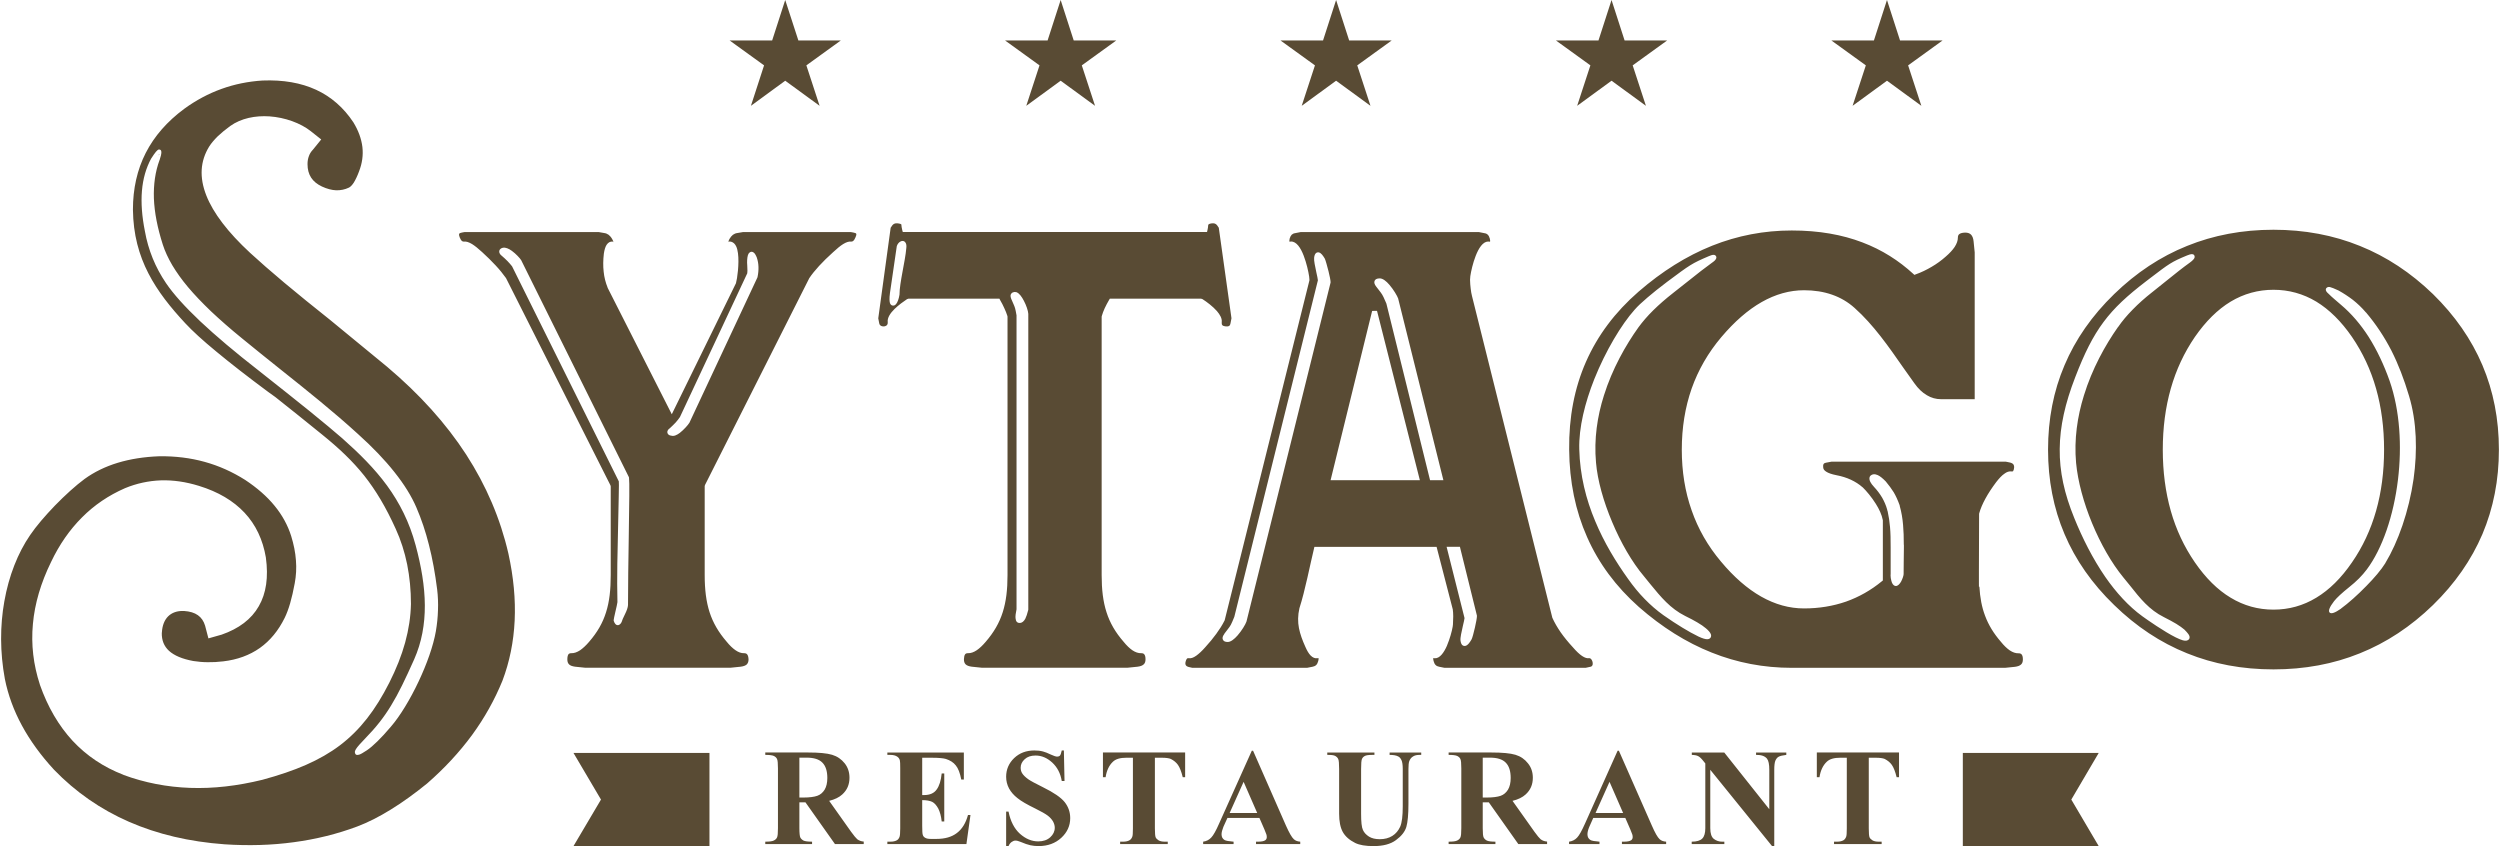 <?xml version="1.0" encoding="UTF-8"?>
<!DOCTYPE svg PUBLIC "-//W3C//DTD SVG 1.1//EN" "http://www.w3.org/Graphics/SVG/1.1/DTD/svg11.dtd">
<!-- Creator: CorelDRAW -->
<svg xmlns="http://www.w3.org/2000/svg" xml:space="preserve" width="1111px" height="376px" version="1.1" style="shape-rendering:geometricPrecision; text-rendering:geometricPrecision; image-rendering:optimizeQuality; fill-rule:evenodd; clip-rule:evenodd"
viewBox="0 0 271.69 92.03"
 xmlns:xlink="http://www.w3.org/1999/xlink"
 xmlns:xodm="http://www.corel.com/coreldraw/odm/2003">
 <defs>
  <style type="text/css">
   <![CDATA[
    .fil0 {fill:#594B34;fill-rule:nonzero}
   ]]>
  </style>
 </defs>
 <g id="Layer_x0020_1">
  <path class="fil0" d="M247.17 24.99c-3.38,0 -6.52,0.59 -9.4,1.76 -2.89,1.16 -5.53,2.91 -7.93,5.24 -2.41,2.34 -4.21,4.92 -5.4,7.74 -1.2,2.81 -1.79,5.87 -1.79,9.18 0,3.3 0.59,6.36 1.79,9.18 1.19,2.81 2.99,5.39 5.4,7.72 2.4,2.34 5.04,4.09 7.93,5.25 2.88,1.17 6.02,1.75 9.4,1.75 3.38,0 6.52,-0.58 9.4,-1.75 2.89,-1.16 5.54,-2.91 7.95,-5.25 2.39,-2.33 4.18,-4.91 5.38,-7.72 1.19,-2.82 1.79,-5.88 1.79,-9.18 0,-3.31 -0.6,-6.37 -1.79,-9.18 -1.2,-2.82 -2.99,-5.4 -5.38,-7.74 -2.41,-2.33 -5.06,-4.08 -7.95,-5.24 -2.88,-1.17 -6.02,-1.76 -9.4,-1.76zm0 6.53c1.67,0 3.23,0.43 4.66,1.29 1.41,0.86 2.71,2.14 3.88,3.84 1.16,1.7 2.04,3.57 2.62,5.62 0.58,2.04 0.87,4.26 0.87,6.64 0,4.79 -1.16,8.89 -3.49,12.26 -1.17,1.71 -2.47,2.99 -3.88,3.84 -1.43,0.87 -2.99,1.3 -4.66,1.3 -1.67,0 -3.23,-0.43 -4.66,-1.3 -1.42,-0.85 -2.71,-2.13 -3.89,-3.84 -1.16,-1.69 -2.04,-3.55 -2.62,-5.6 -0.58,-2.05 -0.87,-4.27 -0.87,-6.66 0,-2.38 0.29,-4.6 0.87,-6.64 0.58,-2.05 1.46,-3.92 2.62,-5.62l0 0c1.18,-1.7 2.47,-2.98 3.89,-3.84 1.43,-0.86 2.99,-1.29 4.66,-1.29zm6.05 0.49c-0.16,-0.14 -0.27,-0.25 -0.31,-0.33l0 0c-0.09,-0.18 -0.06,-0.32 0.1,-0.42 0.08,-0.05 0.18,-0.06 0.29,-0.04 0.17,0.04 0.48,0.16 0.93,0.37l0.02 0.01c0.54,0.3 1.06,0.64 1.56,1.02 0.49,0.39 0.97,0.84 1.42,1.37l0.01 0c1.08,1.28 1.98,2.64 2.75,4.13 0.76,1.5 1.38,3.12 1.92,4.93 0.86,2.84 0.92,6.02 0.5,9.04 -0.51,3.54 -1.69,6.87 -3.07,9.15l0 0.01c-0.45,0.73 -1.22,1.63 -2.06,2.48 -0.95,0.98 -1.99,1.9 -2.76,2.46l0 0.01c-0.66,0.46 -1.07,0.61 -1.25,0.42 -0.16,-0.18 0,-0.59 0.49,-1.23l0 0c0.15,-0.19 0.36,-0.41 0.64,-0.67 0.27,-0.25 0.61,-0.54 1.01,-0.86 0.39,-0.31 0.74,-0.62 1.06,-0.94 0.32,-0.32 0.6,-0.65 0.85,-0.98 1.69,-2.26 2.92,-5.86 3.39,-9.76 0.44,-3.63 0.22,-7.51 -0.91,-10.76 -0.61,-1.72 -1.37,-3.34 -2.28,-4.78 -0.86,-1.34 -1.86,-2.52 -3,-3.48 -0.27,-0.22 -0.51,-0.43 -0.72,-0.62 -0.25,-0.21 -0.44,-0.39 -0.58,-0.53zm-19.24 -0.23c-0.8,0.63 -1.51,1.26 -2.13,1.9 -0.62,0.63 -1.15,1.26 -1.58,1.89l-0.01 0c-1.39,1.97 -2.82,4.55 -3.71,7.45 -0.71,2.28 -1.08,4.77 -0.85,7.33 0.19,2.01 0.82,4.34 1.74,6.56 0.92,2.22 2.11,4.33 3.42,5.92 0.26,0.31 0.49,0.6 0.71,0.87 1.09,1.38 2.08,2.63 3.69,3.43 0.52,0.26 0.96,0.5 1.33,0.72 0.37,0.23 0.67,0.44 0.89,0.63l0.01 0.01c0.18,0.18 0.31,0.33 0.4,0.45 0.13,0.17 0.18,0.32 0.15,0.45l-0.02 0.07c-0.01,0.02 -0.02,0.04 -0.03,0.05 -0.13,0.19 -0.37,0.22 -0.67,0.14 -0.21,-0.06 -0.48,-0.17 -0.78,-0.32 -1.25,-0.62 -3.11,-1.92 -3.62,-2.29 -1.52,-1.1 -2.87,-2.6 -4.04,-4.28 -1.37,-1.99 -2.5,-4.24 -3.38,-6.42 -1.08,-2.65 -1.61,-5.05 -1.58,-7.51 0.02,-2.46 0.59,-4.97 1.69,-7.81 1,-2.6 1.91,-4.43 3.08,-6 1.17,-1.57 2.59,-2.87 4.63,-4.43l0.47 -0.36c2.02,-1.54 2.27,-1.74 3.99,-2.45l0 0c0.25,-0.1 0.4,-0.14 0.5,-0.14 0.22,0 0.31,0.11 0.32,0.3 0,0.08 -0.04,0.16 -0.1,0.24 -0.09,0.12 -0.28,0.28 -0.41,0.37 -0.81,0.58 -1.53,1.16 -2.5,1.94 -0.44,0.36 -0.94,0.76 -1.61,1.29zm-18.85 31.76l0 -1.44c0.01,-1.92 0.02,-3.84 0.02,-6.19l0.01 -0.07c0.14,-0.51 0.37,-1.04 0.68,-1.61 0.31,-0.57 0.7,-1.16 1.17,-1.79l0 0c0.32,-0.41 0.6,-0.71 0.86,-0.89 0.29,-0.23 0.57,-0.31 0.82,-0.27 0.07,0.01 0.13,0 0.16,-0.04 0.05,-0.07 0.09,-0.19 0.11,-0.38 0.03,-0.47 -0.31,-0.53 -0.74,-0.61l-0.15 -0.03 -18.99 0 -0.59 0.11c-0.12,0.02 -0.21,0.07 -0.25,0.14 -0.05,0.08 -0.07,0.2 -0.05,0.37l0.01 0.03c0,0.15 0.11,0.3 0.31,0.43l0 0c0.24,0.16 0.62,0.29 1.13,0.39l0 0c0.57,0.11 1.09,0.27 1.56,0.49 0.47,0.22 0.9,0.49 1.27,0.82l0.01 0c0.41,0.4 0.98,1.07 1.44,1.81 0.36,0.57 0.65,1.19 0.75,1.74l0.01 0.05 0 6.54 -0.1 0.08c-1.19,0.98 -2.5,1.72 -3.91,2.22 -1.42,0.49 -2.94,0.74 -4.56,0.74 -1.6,0 -3.15,-0.43 -4.67,-1.29 -1.5,-0.85 -2.96,-2.12 -4.37,-3.81 -1.42,-1.68 -2.49,-3.55 -3.19,-5.57 -0.72,-2.04 -1.07,-4.24 -1.07,-6.6 0,-2.39 0.36,-4.6 1.07,-6.64 0.72,-2.04 1.8,-3.91 3.23,-5.6 1.43,-1.69 2.89,-2.96 4.38,-3.81 1.51,-0.86 3.05,-1.29 4.62,-1.29 1.11,0 2.12,0.16 3.04,0.48 0.92,0.32 1.74,0.8 2.46,1.45 2.05,1.83 3.7,4.2 5.27,6.46 0.41,0.59 0.82,1.17 1.23,1.73 0.41,0.58 0.87,1.02 1.36,1.3 0.48,0.29 0.99,0.43 1.54,0.43l3.66 0 0 -15.97 -0.12 -1.19c-0.03,-0.34 -0.13,-0.58 -0.28,-0.74 -0.15,-0.15 -0.36,-0.22 -0.64,-0.22 -0.29,0.01 -0.5,0.06 -0.63,0.16 -0.11,0.08 -0.16,0.21 -0.16,0.39 0,0.32 -0.12,0.65 -0.35,1.01l0 0c-0.22,0.33 -0.54,0.68 -0.97,1.05 -0.47,0.42 -0.98,0.79 -1.53,1.11 -0.54,0.32 -1.11,0.6 -1.73,0.82l-0.15 0.06 -0.12 -0.11c-1.56,-1.43 -3.38,-2.61 -5.55,-3.43 -2.18,-0.83 -4.7,-1.29 -7.67,-1.29 -3,0 -5.89,0.55 -8.67,1.66 -2.77,1.11 -5.44,2.78 -8,5 -2.55,2.22 -4.45,4.76 -5.71,7.62 -1.26,2.86 -1.87,6.05 -1.83,9.56 0.03,3.48 0.68,6.65 1.95,9.51 1.26,2.85 3.14,5.39 5.63,7.6 2.51,2.2 5.15,3.86 7.92,4.96 2.77,1.11 5.67,1.66 8.71,1.66l23.2 0 1.08 -0.11c0.3,-0.04 0.53,-0.12 0.67,-0.26 0.13,-0.12 0.19,-0.3 0.19,-0.53l0 0 0 -0.04c0,-0.24 -0.05,-0.41 -0.13,-0.51 -0.07,-0.09 -0.18,-0.13 -0.32,-0.13l0 0 -0.02 0c-0.31,0.01 -0.63,-0.1 -0.96,-0.32 -0.3,-0.21 -0.62,-0.51 -0.95,-0.92 -0.79,-0.91 -1.35,-1.82 -1.73,-2.84 -0.36,-0.94 -0.55,-1.98 -0.62,-3.17l-0.05 0 0 -0.27zm-33.25 -31.68c-0.82,0.64 -1.54,1.27 -2.17,1.89 -0.63,0.62 -1.16,1.24 -1.61,1.85 -1.4,1.96 -2.85,4.52 -3.76,7.42 -0.72,2.27 -1.09,4.74 -0.86,7.28l0 0.01c0.16,1.92 0.81,4.24 1.76,6.48 0.93,2.22 2.15,4.35 3.47,5.91 0.26,0.31 0.48,0.58 0.69,0.85 1.13,1.38 2.16,2.64 3.78,3.45 0.52,0.25 0.96,0.49 1.32,0.7 0.39,0.23 0.7,0.44 0.93,0.64l0 0c0.29,0.24 0.48,0.47 0.54,0.64 0.05,0.14 0.04,0.27 -0.03,0.38 -0.07,0.1 -0.18,0.16 -0.34,0.17 -0.2,0.01 -0.52,-0.08 -0.97,-0.29 -0.55,-0.27 -1.14,-0.59 -1.77,-0.98 -0.63,-0.38 -1.31,-0.83 -2.04,-1.34l0 0c-0.73,-0.52 -1.41,-1.11 -2.05,-1.77 -0.65,-0.66 -1.24,-1.39 -1.8,-2.18 -1.31,-1.83 -2.6,-3.93 -3.58,-6.29 -0.99,-2.35 -1.66,-4.97 -1.73,-7.83 -0.06,-2.34 0.62,-5.05 1.63,-7.6 1.24,-3.1 2.96,-5.96 4.39,-7.56 0.33,-0.38 0.8,-0.82 1.39,-1.32 0.59,-0.51 1.3,-1.07 2.13,-1.7l0.04 -0.03c2.47,-1.84 2.65,-1.98 4.5,-2.77 0.21,-0.09 0.37,-0.14 0.46,-0.15 0.09,-0.01 0.16,0 0.23,0.04 0.12,0.08 0.17,0.19 0.13,0.33l0 0c-0.02,0.07 -0.06,0.14 -0.13,0.21l-0.01 0.02c-0.03,0.03 -0.08,0.07 -0.16,0.14 -0.06,0.04 -0.13,0.1 -0.23,0.17 -0.75,0.54 -1.45,1.09 -2.35,1.81 -0.49,0.39 -1.06,0.84 -1.8,1.42l0 0zm25.09 27.67l-0.02 1.69c0,0.49 -0.01,0.9 -0.01,1.23l0 0c0,0.16 -0.13,0.54 -0.28,0.82 -0.15,0.26 -0.35,0.47 -0.56,0.47 -0.02,0 -0.04,0 -0.06,-0.01l-0.01 0c-0.22,-0.04 -0.35,-0.27 -0.42,-0.54 -0.06,-0.2 -0.09,-0.44 -0.09,-0.61 0,-0.05 0.01,-0.1 0.01,-0.14l0 -2.91c0,-0.87 -0.01,-1.56 -0.07,-2.21 -0.05,-0.59 -0.13,-1.13 -0.26,-1.72l-0.01 0 -0.05 -0.21c-0.12,-0.43 -0.31,-0.86 -0.53,-1.25 -0.26,-0.44 -0.57,-0.84 -0.88,-1.17l0 0c-0.19,-0.2 -0.33,-0.39 -0.41,-0.55 -0.11,-0.22 -0.13,-0.41 -0.06,-0.57l0.06 -0.09c0.21,-0.2 0.48,-0.23 0.81,-0.08 0.24,0.11 0.53,0.34 0.85,0.67l0.02 0.02c0.35,0.43 0.62,0.78 0.86,1.17 0.23,0.39 0.43,0.82 0.65,1.42l0.01 0.08c0.19,0.68 0.3,1.34 0.36,2.05 0.06,0.66 0.08,1.36 0.08,2.17l0.01 0 0 0.27zm-64.66 -29.04l-9.22 36.98 -0.03 0.06c-0.23,0.46 -0.53,0.93 -0.88,1.41 -0.34,0.47 -0.75,0.97 -1.21,1.47 -0.36,0.41 -0.69,0.71 -0.97,0.91 -0.32,0.23 -0.6,0.32 -0.84,0.27 -0.07,-0.01 -0.13,0.01 -0.17,0.05 -0.06,0.06 -0.12,0.19 -0.16,0.37 -0.09,0.46 0.22,0.52 0.61,0.6l0.14 0.03 12.47 0 0.61 -0.12c0.16,-0.03 0.29,-0.09 0.39,-0.19 0.1,-0.1 0.17,-0.25 0.22,-0.44 0.03,-0.12 0.04,-0.22 0.04,-0.28l-0.01 -0.02c-0.02,0 -0.06,0 -0.1,0 -0.28,0.05 -0.53,-0.05 -0.78,-0.31 -0.19,-0.2 -0.38,-0.52 -0.56,-0.94 -0.32,-0.71 -0.56,-1.36 -0.69,-2.02 -0.13,-0.68 -0.13,-1.37 0.05,-2.16 0.63,-1.95 1.13,-4.62 1.63,-6.68l13.29 0 1.75 6.76 0.01 0.03c0.03,0.23 0.05,0.49 0.05,0.77 0,0.28 -0.01,0.57 -0.03,0.89 -0.01,0.06 -0.02,0.14 -0.03,0.24l0 0c-0.08,0.48 -0.31,1.32 -0.61,2.03l0 0.01c-0.34,0.78 -0.8,1.43 -1.35,1.39 -0.02,0 -0.04,0 -0.06,-0.01 -0.06,0 -0.08,-0.01 -0.08,-0.01 -0.03,0.04 -0.02,0.14 0.02,0.31 0.05,0.19 0.12,0.34 0.22,0.44 0.1,0.1 0.22,0.16 0.38,0.19l0.59 0.12 15.35 0 0.55 -0.12c0.13,-0.03 0.2,-0.13 0.22,-0.26 0.01,-0.07 0,-0.15 -0.01,-0.23l0 0c-0.02,-0.08 -0.04,-0.16 -0.08,-0.22 -0.07,-0.14 -0.18,-0.23 -0.29,-0.22 -0.44,0.08 -1.03,-0.32 -1.77,-1.18 -0.51,-0.55 -0.95,-1.09 -1.33,-1.63 -0.37,-0.54 -0.68,-1.07 -0.91,-1.59l-0.01 -0.04 -8.73 -34.96c-0.06,-0.24 -0.11,-0.51 -0.14,-0.8 -0.04,-0.29 -0.06,-0.61 -0.07,-0.96 0,-0.1 0.01,-0.23 0.03,-0.4 0.08,-0.53 0.28,-1.42 0.58,-2.19 0.33,-0.85 0.78,-1.55 1.35,-1.57 0.04,0 0.08,0.01 0.12,0.01 0.06,0.01 0.09,0.01 0.09,0.01 0.03,-0.05 0.02,-0.16 -0.02,-0.34 -0.05,-0.18 -0.12,-0.32 -0.22,-0.42 -0.09,-0.09 -0.21,-0.15 -0.37,-0.17l-0.6 -0.12 -19.38 0 -0.61 0.12c-0.15,0.02 -0.27,0.08 -0.37,0.17 -0.09,0.1 -0.17,0.24 -0.22,0.42 -0.04,0.18 -0.04,0.29 -0.02,0.34l0.09 -0.01c0.02,0 0.05,0 0.07,-0.01 0.59,-0.02 1.06,0.68 1.39,1.55 0.3,0.78 0.51,1.71 0.59,2.26 0.02,0.13 0.03,0.25 0.03,0.34l0 0.07zm0.99 41.1c0,0 0,0 0,0zm10.67 -19.36l-9.36 0 4.52 -18.41 0.53 -0.01 4.66 18.42 -0.35 0zm-4.4 -21.06c-0.18,-0.23 -0.24,-0.43 -0.18,-0.6l0 -0.01c0.08,-0.19 0.27,-0.28 0.57,-0.28 0.33,0 0.71,0.3 1.05,0.7 0.44,0.51 0.85,1.2 0.96,1.51l0 0.02 4.91 19.72 -1.45 0 -4.75 -19.21 -0.11 -0.25c-0.17,-0.39 -0.25,-0.57 -0.35,-0.73 -0.09,-0.15 -0.2,-0.29 -0.41,-0.56l-0.24 -0.31zm9.16 28.52l1.79 7.24 0.01 0.06c0,0.22 -0.1,0.75 -0.22,1.27 -0.13,0.58 -0.29,1.16 -0.37,1.3l-0.01 0.01c-0.09,0.16 -0.38,0.66 -0.69,0.69 -0.25,0.02 -0.44,-0.12 -0.5,-0.6 -0.04,-0.26 0.12,-0.96 0.26,-1.58 0.09,-0.38 0.17,-0.72 0.18,-0.85l-1.95 -7.75 1.45 0 0.05 0.21zm-25.68 9.25c0.16,-0.21 0.26,-0.35 0.35,-0.46l0 0c0.35,-0.45 0.37,-0.48 0.74,-1.39l9.09 -36.6c-0.01,-0.13 -0.08,-0.48 -0.17,-0.87 -0.13,-0.61 -0.28,-1.31 -0.24,-1.58 0.05,-0.46 0.24,-0.61 0.48,-0.59 0.28,0.03 0.51,0.41 0.63,0.6l0.03 0.05 0.02 0.03c0.08,0.16 0.26,0.8 0.41,1.4 0.12,0.49 0.22,0.97 0.22,1.17l-0.01 0.07 -9.14 36.84c-0.11,0.32 -0.52,1 -0.97,1.51 -0.35,0.4 -0.74,0.71 -1.07,0.71 -0.29,0 -0.47,-0.09 -0.54,-0.29l0 0c-0.06,-0.16 0,-0.36 0.17,-0.58l0 -0.02zm-35.03 -43.91c-0.03,-0.12 -0.05,-0.24 -0.07,-0.34l0 0c-0.02,-0.11 -0.03,-0.21 -0.03,-0.29l0 0c0,0.01 0,0.01 0,0.01 -0.05,-0.04 -0.12,-0.07 -0.23,-0.09 -0.57,-0.12 -0.71,0.11 -0.9,0.41l-0.03 0.04 -1.35 9.86 0.11 0.56c0.03,0.17 0.17,0.27 0.32,0.3 0.07,0.02 0.15,0.02 0.23,0.01 0.07,-0.01 0.14,-0.04 0.2,-0.07 0.12,-0.07 0.19,-0.2 0.17,-0.39 -0.06,-0.47 0.28,-0.98 0.75,-1.44 0.43,-0.42 0.96,-0.8 1.35,-1.06l0.15 -0.05 9.9 0 0.07 0.14c0.18,0.3 0.33,0.6 0.46,0.89 0.14,0.29 0.25,0.58 0.34,0.86l0.01 0.08 0 28.09c0,1.58 -0.15,2.88 -0.52,4.04 -0.37,1.17 -0.97,2.2 -1.86,3.23 -0.34,0.4 -0.66,0.7 -0.97,0.91 -0.33,0.22 -0.64,0.33 -0.95,0.32l-0.01 0 0 0c-0.14,0 -0.24,0.04 -0.3,0.12 -0.08,0.11 -0.12,0.28 -0.13,0.52l0 0.04 0 0c0,0.24 0.06,0.41 0.19,0.54 0.14,0.13 0.36,0.21 0.67,0.25l1.07 0.11 15.88 0 1.08 -0.11c0.3,-0.04 0.53,-0.12 0.67,-0.26 0.13,-0.12 0.19,-0.3 0.19,-0.53l0 0 0 -0.04c0,-0.24 -0.05,-0.41 -0.13,-0.51 -0.07,-0.09 -0.17,-0.13 -0.32,-0.13l0 0 -0.02 0c-0.31,0.01 -0.63,-0.1 -0.96,-0.32 -0.3,-0.21 -0.62,-0.51 -0.95,-0.92 -0.89,-1.02 -1.49,-2.05 -1.86,-3.21 -0.38,-1.17 -0.53,-2.47 -0.53,-4.05l0 -28.09 0.01 -0.07c0.08,-0.29 0.19,-0.57 0.32,-0.86l0 0c0.14,-0.3 0.3,-0.6 0.48,-0.91l0.08 -0.13 9.93 0 0.15 0.05c0.47,0.3 1.12,0.79 1.57,1.3 0.34,0.4 0.57,0.81 0.52,1.2l0 0.05c-0.01,0.13 0.01,0.22 0.06,0.28l0 0c0.05,0.06 0.15,0.1 0.29,0.12l0.05 0.01 0.02 0c0.17,0.02 0.3,0.01 0.38,-0.05 0.08,-0.04 0.13,-0.13 0.15,-0.26l0.11 -0.57 -1.38 -9.85 -0.03 -0.04c-0.19,-0.3 -0.33,-0.53 -0.87,-0.41 -0.25,0.06 -0.25,0.12 -0.26,0.25 -0.01,0.12 -0.02,0.27 -0.07,0.46l-0.05 0.21 -33.09 0 -0.06 -0.21zm-0.1 -0.63l0 -0.01c0,-0.02 0,0.01 0,0.01l0 0zm11.95 8.1c-0.06,-0.14 -0.08,-0.27 -0.07,-0.38 0.01,-0.07 0.04,-0.13 0.08,-0.18 0.04,-0.06 0.09,-0.1 0.16,-0.13 0.1,-0.05 0.22,-0.06 0.37,-0.04l0.04 0.02c0.28,0.09 0.57,0.48 0.8,0.93 0.26,0.49 0.46,1.08 0.48,1.42l0 0.01 0 32.15 -0.01 0.06c-0.1,0.41 -0.21,0.73 -0.32,0.95 -0.16,0.28 -0.34,0.43 -0.56,0.45 -0.31,0.02 -0.47,-0.15 -0.5,-0.53 -0.02,-0.22 0.02,-0.54 0.11,-0.96l0 -31.97c-0.14,-0.8 -0.17,-0.86 -0.35,-1.27 -0.06,-0.14 -0.14,-0.31 -0.23,-0.53zm-13.19 -0.61l0.74 -5.08 0.01 -0.05c0.07,-0.21 0.22,-0.4 0.38,-0.48 0.08,-0.05 0.18,-0.08 0.27,-0.07 0.12,0.01 0.22,0.07 0.29,0.18 0.08,0.11 0.13,0.31 0.09,0.6 -0.12,1.45 -0.74,3.76 -0.74,5.06 -0.07,0.45 -0.21,0.83 -0.36,1.01 -0.09,0.11 -0.19,0.18 -0.31,0.18 -0.16,0.01 -0.29,-0.07 -0.36,-0.25 -0.06,-0.17 -0.09,-0.52 -0.01,-1.09l0 -0.01zm-31.7 -6.65l-14.54 0 -0.13 0.02c-0.14,0.03 -0.28,0.05 -0.38,0.09 -0.12,0.04 -0.17,0.14 -0.06,0.43l0 0.01c0.08,0.2 0.16,0.34 0.25,0.42 0.07,0.06 0.15,0.08 0.24,0.07 0.23,-0.03 0.52,0.06 0.87,0.27 0.3,0.19 0.67,0.48 1.1,0.88 0.54,0.5 1.03,0.97 1.46,1.44 0.44,0.47 0.8,0.92 1.1,1.34l0.03 0.04 11.36 22.54 0.03 0.12 0 9.64c0,1.59 -0.14,2.89 -0.51,4.05 -0.36,1.16 -0.95,2.18 -1.84,3.21 -0.35,0.41 -0.68,0.71 -0.98,0.92l0 0c-0.34,0.22 -0.65,0.33 -0.95,0.32 -0.15,0 -0.26,0.04 -0.32,0.12 -0.08,0.12 -0.12,0.3 -0.12,0.56 0,0.24 0.06,0.41 0.19,0.54 0.13,0.13 0.36,0.21 0.66,0.25l1.07 0.11 15.85 0 1.08 -0.11c0.31,-0.04 0.53,-0.12 0.67,-0.25 0.12,-0.13 0.19,-0.3 0.19,-0.54 -0.01,-0.25 -0.06,-0.44 -0.15,-0.55 -0.07,-0.09 -0.18,-0.13 -0.34,-0.13 -0.3,0.01 -0.61,-0.1 -0.94,-0.33 -0.3,-0.21 -0.62,-0.51 -0.95,-0.92 -0.88,-1.02 -1.48,-2.04 -1.86,-3.21 -0.37,-1.16 -0.53,-2.46 -0.53,-4.04l0 -9.67 0.03 -0.12 11.32 -22.45 0.01 -0.03c0.28,-0.42 0.64,-0.87 1.08,-1.35 0.43,-0.47 0.94,-0.97 1.52,-1.49 0.43,-0.4 0.79,-0.7 1.1,-0.89 0.34,-0.21 0.63,-0.3 0.86,-0.27l0 0c0.08,0.01 0.16,-0.01 0.23,-0.07 0.1,-0.08 0.19,-0.23 0.27,-0.43l0 -0.01c0.12,-0.27 0.09,-0.37 -0.01,-0.41 -0.1,-0.04 -0.26,-0.07 -0.42,-0.1l-0.14 -0.02 -11.66 0 -0.65 0.11c-0.17,0.02 -0.33,0.09 -0.47,0.19l0 0c-0.14,0.11 -0.27,0.27 -0.38,0.46 -0.09,0.19 -0.13,0.3 -0.12,0.34 0.01,0.04 0,-0.04 0.03,-0.06l0 0c0.11,-0.01 0.21,-0.01 0.3,0.02 0.23,0.07 0.4,0.24 0.52,0.49 0.1,0.2 0.16,0.47 0.2,0.76 0.15,1.12 -0.08,2.78 -0.22,3.26l-0.02 0.04 -6.96 14.21 -6.98 -13.76 0 -0.02c-0.22,-0.54 -0.37,-1.12 -0.43,-1.73 -0.07,-0.61 -0.06,-1.26 0.02,-1.95l0 0c0.06,-0.43 0.16,-0.75 0.3,-0.97 0.18,-0.27 0.41,-0.39 0.71,-0.35l0.01 0 0 0c0.02,0.02 0.02,0.11 0.03,0.07 0.01,-0.04 -0.04,-0.16 -0.14,-0.34 -0.11,-0.2 -0.25,-0.36 -0.39,-0.47 -0.14,-0.1 -0.3,-0.17 -0.47,-0.19l-0.63 -0.11zm2.06 40.26c-0.07,-2.53 0.01,-5.74 0.08,-8.62 0.03,-1 0.05,-1.96 0.06,-2.82 0.01,-0.51 0.02,-0.94 0.02,-1.27 0,-0.24 0,-0.38 -0.01,-0.43l-11.61 -23.39c-0.14,-0.18 -0.3,-0.36 -0.49,-0.56 -0.2,-0.2 -0.42,-0.41 -0.68,-0.63l-0.02 -0.01c-0.07,-0.07 -0.13,-0.14 -0.16,-0.21 -0.05,-0.09 -0.06,-0.19 -0.04,-0.28l0 0c0.02,-0.1 0.08,-0.18 0.17,-0.24 0.06,-0.04 0.14,-0.07 0.22,-0.09 0.29,-0.06 0.65,0.1 0.98,0.34 0.44,0.32 0.88,0.8 1.01,1.01l11.71 23.59 0.02 0.07c0.01,0.07 0.02,0.29 0.03,0.66 0,0.32 0,0.77 0,1.35 -0.02,1.36 -0.04,2.93 -0.06,4.54 -0.04,2.51 -0.08,5.12 -0.08,7.28l0 0.03c-0.01,0.13 -0.04,0.28 -0.1,0.45 -0.05,0.16 -0.13,0.33 -0.22,0.52l-0.25 0.53c-0.08,0.25 -0.15,0.42 -0.24,0.52 -0.07,0.09 -0.16,0.14 -0.25,0.16 -0.12,0.01 -0.22,-0.02 -0.31,-0.12l0 0c-0.07,-0.07 -0.13,-0.19 -0.18,-0.34l-0.01 -0.08c0,-0.09 0.08,-0.44 0.17,-0.84 0.11,-0.47 0.24,-1.03 0.24,-1.12zm5.71 -18.93c0.23,-0.21 0.44,-0.42 0.63,-0.62 0.18,-0.2 0.33,-0.4 0.46,-0.59l7.32 -15.63c0.01,-0.06 0.02,-0.16 0.02,-0.28 0,-0.16 -0.01,-0.35 -0.02,-0.57 -0.04,-0.39 -0.01,-0.86 0.07,-1.12 0.04,-0.13 0.1,-0.23 0.18,-0.29l0 0c0.14,-0.11 0.3,-0.12 0.46,0.01l0 0c0.11,0.08 0.22,0.26 0.34,0.56l0 0.01c0.1,0.3 0.16,0.63 0.17,0.98l0 0c0.01,0.35 -0.02,0.71 -0.1,1.09l-0.02 0.07 -7.4 15.81 -0.02 0.02c-0.1,0.18 -0.58,0.73 -1.02,1.07 -0.32,0.24 -0.65,0.39 -0.92,0.3 -0.11,-0.01 -0.19,-0.04 -0.26,-0.08 -0.09,-0.06 -0.15,-0.14 -0.17,-0.24l0 0c-0.02,-0.09 0,-0.18 0.05,-0.27 0.04,-0.08 0.12,-0.15 0.23,-0.23zm-39.04 -32.28l1.11 0.88 -0.9 1.11 -0.01 0.01c-0.19,0.2 -0.34,0.43 -0.43,0.69 -0.1,0.26 -0.15,0.55 -0.15,0.88 0,0.57 0.13,1.06 0.39,1.46l0 0c0.26,0.4 0.65,0.72 1.18,0.97l0 0c0.54,0.25 1.06,0.39 1.55,0.41 0.48,0.01 0.94,-0.08 1.38,-0.29l0 0c0.17,-0.08 0.35,-0.27 0.53,-0.54 0.19,-0.31 0.39,-0.72 0.58,-1.24l0 0c0.34,-0.88 0.46,-1.75 0.36,-2.64 -0.11,-0.89 -0.43,-1.78 -0.98,-2.68 -1.06,-1.6 -2.41,-2.78 -4.05,-3.54 -1.65,-0.76 -3.59,-1.1 -5.84,-1.01 -1.55,0.1 -3.04,0.4 -4.45,0.91 -1.42,0.51 -2.77,1.23 -4.05,2.16 -1.87,1.38 -3.27,2.99 -4.2,4.81 -0.93,1.83 -1.39,3.88 -1.39,6.16l0 0c0.03,2.71 0.66,4.95 1.68,6.93 1.02,1.99 2.43,3.73 4.01,5.43 0.76,0.82 1.89,1.86 3.4,3.1 1.51,1.25 3.38,2.71 5.62,4.37l0.78 0.56c0.83,0.66 1.69,1.34 2.56,2.04 0.84,0.67 1.69,1.36 2.54,2.05 1.83,1.48 3.29,2.86 4.57,4.46 1.27,1.61 2.35,3.42 3.42,5.78 0.56,1.22 0.97,2.51 1.25,3.88 0.27,1.36 0.41,2.79 0.41,4.29l0 0.01c-0.03,1.37 -0.24,2.76 -0.63,4.19 -0.39,1.42 -0.97,2.87 -1.72,4.36 -1.52,3 -3.18,5.15 -5.36,6.81 -2.18,1.65 -4.87,2.79 -8.45,3.76l0 0c-2.73,0.67 -5.35,0.97 -7.86,0.88 -2.52,-0.09 -4.94,-0.56 -7.25,-1.41l0 -0.01c-2.18,-0.84 -4.02,-2.08 -5.54,-3.71 -1.51,-1.64 -2.7,-3.67 -3.55,-6.09l0 -0.01c-0.71,-2.17 -0.97,-4.37 -0.76,-6.6 0.2,-2.22 0.86,-4.46 1.97,-6.73 0.9,-1.9 2.03,-3.52 3.37,-4.86 1.34,-1.35 2.9,-2.4 4.68,-3.18l0 0c1.26,-0.52 2.56,-0.8 3.91,-0.85 1.33,-0.04 2.71,0.16 4.13,0.6 2.09,0.64 3.74,1.62 4.96,2.92 1.22,1.3 1.99,2.93 2.32,4.87l0 0.01c0.29,2.13 0.04,3.89 -0.77,5.29 -0.8,1.41 -2.16,2.44 -4.06,3.1l-0.01 0 -1.41 0.4 -0.36 -1.38c-0.15,-0.5 -0.41,-0.88 -0.78,-1.14 -0.38,-0.27 -0.88,-0.42 -1.5,-0.46l-0.05 0c-0.71,-0.03 -1.28,0.18 -1.69,0.58 -0.4,0.4 -0.64,1 -0.68,1.75l-0.01 0.05c-0.02,0.8 0.24,1.45 0.78,1.95 0.57,0.52 1.45,0.89 2.64,1.11 0.52,0.08 1.04,0.13 1.58,0.13 0.54,0.01 1.09,-0.02 1.66,-0.09l0.01 0c1.55,-0.18 2.88,-0.67 4,-1.46 1.11,-0.79 2.01,-1.88 2.7,-3.28l0 0c0.21,-0.43 0.41,-0.96 0.59,-1.58 0.18,-0.63 0.35,-1.36 0.5,-2.18l0 0c0.15,-0.81 0.2,-1.64 0.13,-2.49 -0.06,-0.86 -0.24,-1.74 -0.52,-2.65 -0.37,-1.17 -0.97,-2.27 -1.8,-3.28 -0.83,-1.02 -1.91,-1.96 -3.21,-2.82 -1.38,-0.87 -2.84,-1.53 -4.4,-1.96 -1.55,-0.43 -3.19,-0.63 -4.92,-0.61 -1.66,0.06 -3.17,0.3 -4.53,0.71 -1.35,0.41 -2.56,1 -3.61,1.76 -0.95,0.7 -2.13,1.77 -3.23,2.9 -1.05,1.09 -2.04,2.24 -2.69,3.2l0 0c-1.34,1.95 -2.32,4.44 -2.81,7.22 -0.47,2.63 -0.48,5.52 0.06,8.44 0.35,1.74 0.97,3.43 1.86,5.07 0.89,1.64 2.05,3.24 3.49,4.8 2.34,2.42 5.06,4.31 8.15,5.66 3.09,1.35 6.56,2.17 10.41,2.45 2.61,0.17 5.11,0.1 7.52,-0.23 2.4,-0.32 4.71,-0.89 6.9,-1.71 1.16,-0.44 2.37,-1.05 3.63,-1.83 1.27,-0.78 2.59,-1.73 3.97,-2.85 1.89,-1.65 3.51,-3.4 4.88,-5.26 1.36,-1.86 2.46,-3.83 3.31,-5.91 0.78,-2.06 1.22,-4.24 1.33,-6.54 0.11,-2.31 -0.12,-4.74 -0.68,-7.29 -0.87,-3.79 -2.4,-7.38 -4.59,-10.77 -2.2,-3.39 -5.07,-6.57 -8.6,-9.55l-6.18 -5.08c-1.89,-1.5 -3.56,-2.86 -5.01,-4.07 -1.45,-1.22 -2.69,-2.3 -3.71,-3.24l0 0c-2.43,-2.25 -4.02,-4.34 -4.77,-6.25 -0.77,-1.96 -0.67,-3.73 0.32,-5.33l0 0c0.23,-0.36 0.54,-0.72 0.92,-1.1 0.38,-0.36 0.84,-0.74 1.36,-1.12l0 0c1.19,-0.85 2.74,-1.15 4.27,-1.05 1.69,0.12 3.37,0.72 4.52,1.63l0 0zm-17.38 2.95c0.42,-0.66 0.67,-0.97 0.84,-0.98 0.36,0 0.32,0.39 0.07,1.15l-0.01 0.01c-0.46,1.25 -0.66,2.64 -0.61,4.17 0.06,1.53 0.39,3.21 0.97,5.02 0.23,0.72 0.58,1.47 1.03,2.24 0.46,0.77 1.03,1.57 1.71,2.38 0.69,0.82 1.53,1.7 2.51,2.64 0.98,0.92 2.09,1.9 3.36,2.93l0 0c1.39,1.14 2.8,2.27 4.19,3.38 2.95,2.35 5.78,4.61 8.45,7.05 1.58,1.42 2.9,2.8 3.95,4.13 1.06,1.33 1.86,2.62 2.39,3.86 0.53,1.23 0.99,2.58 1.36,4.06 0.38,1.48 0.67,3.09 0.89,4.83l0 0c0.09,0.75 0.12,1.5 0.09,2.26 -0.02,0.76 -0.1,1.52 -0.23,2.29l0 0c-0.28,1.61 -0.99,3.58 -1.86,5.43 -0.93,1.98 -2.05,3.82 -3.03,4.95 -0.54,0.64 -1.03,1.17 -1.46,1.59 -0.44,0.43 -0.82,0.76 -1.15,0.98 -0.43,0.29 -0.71,0.44 -0.86,0.48 -0.28,0.08 -0.42,-0.01 -0.45,-0.25l0 0c-0.01,-0.1 0.03,-0.22 0.11,-0.35 0.16,-0.26 0.55,-0.69 0.98,-1.13 1.21,-1.24 2.06,-2.32 2.85,-3.62 0.8,-1.3 1.54,-2.85 2.51,-5.02 0.82,-1.85 1.17,-3.82 1.16,-5.88 -0.01,-2.08 -0.39,-4.26 -1,-6.53 -0.68,-2.53 -1.75,-4.62 -3.11,-6.49 -1.37,-1.87 -3.03,-3.51 -4.88,-5.15 -0.82,-0.72 -2,-1.69 -3.53,-2.94 -1.49,-1.2 -3.33,-2.67 -5.54,-4.41 -2.57,-2 -4.69,-3.79 -6.37,-5.37 -1.68,-1.59 -2.92,-2.97 -3.72,-4.15 -0.58,-0.86 -1.07,-1.76 -1.45,-2.7 -0.38,-0.94 -0.67,-1.93 -0.85,-2.96 -0.32,-1.61 -0.43,-3.07 -0.32,-4.38 0.11,-1.32 0.45,-2.49 1,-3.51l0.01 -0.01zm0.85 -0.43c-0.02,0 -0.04,0.03 -0.06,0.08 0.11,-0.06 0.17,-0.09 0.06,-0.08z"/>
  <path class="fil0" d="M86.83 87.27l0 2.81c0,0.54 0.04,0.88 0.1,1.01 0.07,0.14 0.19,0.25 0.35,0.34 0.17,0.08 0.48,0.12 0.93,0.12l0 0.26 -5.09 0 0 -0.26c0.46,0 0.78,-0.04 0.94,-0.13 0.16,-0.08 0.28,-0.19 0.34,-0.33 0.07,-0.14 0.1,-0.47 0.1,-1.01l0 -6.5c0,-0.54 -0.03,-0.88 -0.1,-1.02 -0.06,-0.14 -0.18,-0.25 -0.34,-0.33 -0.17,-0.08 -0.48,-0.12 -0.94,-0.12l0 -0.26 4.63 0c1.2,0 2.08,0.08 2.64,0.25 0.56,0.17 1.01,0.48 1.37,0.93 0.35,0.44 0.52,0.97 0.52,1.57 0,0.74 -0.26,1.34 -0.79,1.82 -0.34,0.31 -0.81,0.54 -1.42,0.69l2.39 3.37c0.31,0.43 0.54,0.7 0.67,0.81 0.2,0.15 0.44,0.23 0.7,0.25l0 0.27 -3.13 0 -3.21 -4.54 -0.66 0zm0 -4.86l0 4.34 0.42 0c0.68,0 1.19,-0.07 1.53,-0.19 0.34,-0.12 0.6,-0.35 0.8,-0.67 0.19,-0.32 0.29,-0.75 0.29,-1.27 0,-0.75 -0.18,-1.31 -0.54,-1.67 -0.35,-0.36 -0.92,-0.54 -1.71,-0.54l-0.79 0zm13.36 0.01l0 4.06 0.2 0c0.63,0 1.09,-0.2 1.37,-0.6 0.29,-0.39 0.47,-0.97 0.55,-1.75l0.28 0 0 5.22 -0.28 0c-0.06,-0.57 -0.19,-1.04 -0.37,-1.4 -0.2,-0.36 -0.41,-0.6 -0.66,-0.73 -0.25,-0.12 -0.62,-0.19 -1.09,-0.19l0 2.8c0,0.55 0.02,0.88 0.07,1 0.04,0.13 0.13,0.23 0.26,0.3 0.13,0.08 0.33,0.12 0.61,0.12l0.6 0c0.93,0 1.67,-0.21 2.23,-0.64 0.57,-0.43 0.97,-1.08 1.21,-1.96l0.27 0 -0.44 3.16 -8.6 0 0 -0.26 0.33 0c0.29,0 0.52,-0.05 0.7,-0.15 0.13,-0.07 0.22,-0.19 0.29,-0.36 0.05,-0.12 0.08,-0.43 0.08,-0.93l0 -6.56c0,-0.45 -0.01,-0.73 -0.04,-0.84 -0.04,-0.17 -0.13,-0.3 -0.27,-0.4 -0.18,-0.13 -0.44,-0.2 -0.76,-0.2l-0.33 0 0 -0.26 8.32 0 0 2.94 -0.28 0c-0.14,-0.72 -0.34,-1.23 -0.6,-1.54 -0.25,-0.32 -0.61,-0.55 -1.08,-0.7 -0.27,-0.08 -0.78,-0.13 -1.54,-0.13l-1.03 0zm15.41 -0.79l0.07 3.32 -0.3 0c-0.14,-0.84 -0.49,-1.5 -1.04,-2.01 -0.56,-0.51 -1.16,-0.76 -1.81,-0.76 -0.5,0 -0.89,0.13 -1.18,0.4 -0.3,0.27 -0.44,0.58 -0.44,0.92 0,0.22 0.05,0.42 0.15,0.59 0.14,0.23 0.37,0.45 0.69,0.68 0.23,0.16 0.76,0.45 1.59,0.86 1.16,0.57 1.95,1.11 2.36,1.62 0.4,0.51 0.6,1.09 0.6,1.74 0,0.83 -0.33,1.55 -0.97,2.14 -0.65,0.6 -1.48,0.9 -2.47,0.9 -0.32,0 -0.62,-0.03 -0.89,-0.09 -0.28,-0.06 -0.63,-0.18 -1.05,-0.36 -0.24,-0.1 -0.43,-0.15 -0.58,-0.15 -0.13,0 -0.27,0.05 -0.41,0.15 -0.14,0.1 -0.26,0.25 -0.34,0.45l-0.26 0 0 -3.75 0.26 0c0.21,1.05 0.63,1.86 1.24,2.41 0.62,0.55 1.28,0.83 1.99,0.83 0.55,0 0.98,-0.15 1.31,-0.45 0.32,-0.29 0.49,-0.64 0.49,-1.04 0,-0.23 -0.07,-0.46 -0.19,-0.68 -0.13,-0.22 -0.31,-0.43 -0.57,-0.63 -0.25,-0.19 -0.7,-0.45 -1.35,-0.77 -0.91,-0.44 -1.56,-0.82 -1.95,-1.14 -0.4,-0.31 -0.7,-0.66 -0.91,-1.04 -0.21,-0.39 -0.32,-0.82 -0.32,-1.28 0,-0.79 0.29,-1.47 0.87,-2.03 0.59,-0.56 1.32,-0.83 2.2,-0.83 0.33,0 0.64,0.03 0.94,0.11 0.23,0.06 0.51,0.17 0.84,0.33 0.33,0.15 0.56,0.23 0.7,0.23 0.13,0 0.23,-0.04 0.3,-0.11 0.07,-0.08 0.14,-0.27 0.2,-0.56l0.23 0zm13.19 0.22l0 2.69 -0.26 0c-0.15,-0.62 -0.33,-1.07 -0.52,-1.34 -0.19,-0.27 -0.45,-0.48 -0.78,-0.65 -0.19,-0.08 -0.51,-0.13 -0.98,-0.13l-0.75 0 0 7.69c0,0.51 0.03,0.83 0.08,0.96 0.06,0.13 0.17,0.24 0.33,0.34 0.16,0.09 0.38,0.14 0.66,0.14l0.33 0 0 0.26 -5.18 0 0 -0.26 0.32 0c0.29,0 0.52,-0.05 0.69,-0.15 0.13,-0.07 0.23,-0.19 0.3,-0.36 0.06,-0.12 0.08,-0.43 0.08,-0.93l0 -7.69 -0.72 0c-0.66,0 -1.15,0.14 -1.45,0.43 -0.42,0.39 -0.69,0.96 -0.8,1.69l-0.29 0 0 -2.69 8.94 0zm8.08 7.12l-3.48 0 -0.44 0.97c-0.13,0.33 -0.2,0.6 -0.2,0.81 0,0.28 0.11,0.49 0.33,0.62 0.14,0.08 0.46,0.14 0.98,0.18l0 0.26 -3.31 0 0 -0.26c0.36,-0.05 0.65,-0.2 0.88,-0.45 0.23,-0.24 0.52,-0.75 0.85,-1.51l3.56 -7.93 0.14 0 3.58 8.15c0.35,0.78 0.63,1.27 0.85,1.47 0.17,0.16 0.4,0.25 0.7,0.27l0 0.26 -4.81 0 0 -0.26 0.2 0c0.39,0 0.66,-0.05 0.81,-0.16 0.11,-0.08 0.16,-0.2 0.16,-0.34 0,-0.09 -0.01,-0.19 -0.04,-0.28 -0.01,-0.04 -0.08,-0.23 -0.22,-0.56l-0.54 -1.24zm-0.24 -0.54l-1.48 -3.39 -1.52 3.39 3 0zm7.62 -6.58l5.13 0 0 0.26 -0.25 0c-0.39,0 -0.66,0.04 -0.8,0.12 -0.15,0.08 -0.25,0.19 -0.31,0.33 -0.06,0.15 -0.09,0.51 -0.09,1.08l0 4.87c0,0.89 0.06,1.48 0.2,1.77 0.13,0.29 0.35,0.52 0.66,0.72 0.31,0.19 0.7,0.28 1.17,0.28 0.53,0 0.99,-0.12 1.37,-0.36 0.38,-0.24 0.66,-0.58 0.85,-1 0.19,-0.43 0.28,-1.17 0.28,-2.22l0 -4.06c0,-0.45 -0.05,-0.77 -0.14,-0.96 -0.09,-0.2 -0.21,-0.33 -0.35,-0.4 -0.22,-0.12 -0.53,-0.17 -0.94,-0.17l0 -0.26 3.44 0 0 0.26 -0.2 0c-0.28,0 -0.51,0.05 -0.69,0.17 -0.19,0.11 -0.32,0.28 -0.41,0.51 -0.06,0.16 -0.09,0.44 -0.09,0.85l0 3.78c0,1.17 -0.08,2.01 -0.23,2.53 -0.16,0.52 -0.53,0.99 -1.13,1.43 -0.59,0.44 -1.41,0.65 -2.44,0.65 -0.86,0 -1.52,-0.11 -1.99,-0.34 -0.64,-0.32 -1.09,-0.72 -1.36,-1.21 -0.26,-0.48 -0.39,-1.14 -0.39,-1.97l0 -4.87c0,-0.58 -0.03,-0.94 -0.1,-1.08 -0.06,-0.14 -0.17,-0.25 -0.33,-0.34 -0.15,-0.08 -0.44,-0.12 -0.86,-0.11l0 -0.26zm16.91 5.42l0 2.81c0,0.54 0.03,0.88 0.1,1.01 0.07,0.14 0.18,0.25 0.35,0.34 0.17,0.08 0.48,0.12 0.93,0.12l0 0.26 -5.09 0 0 -0.26c0.46,0 0.78,-0.04 0.94,-0.13 0.16,-0.08 0.28,-0.19 0.34,-0.33 0.07,-0.14 0.1,-0.47 0.1,-1.01l0 -6.5c0,-0.54 -0.03,-0.88 -0.1,-1.02 -0.06,-0.14 -0.18,-0.25 -0.34,-0.33 -0.17,-0.08 -0.48,-0.12 -0.94,-0.12l0 -0.26 4.63 0c1.2,0 2.08,0.08 2.64,0.25 0.56,0.17 1.01,0.48 1.36,0.93 0.36,0.44 0.53,0.97 0.53,1.57 0,0.74 -0.26,1.34 -0.79,1.82 -0.34,0.31 -0.81,0.54 -1.42,0.69l2.39 3.37c0.31,0.43 0.54,0.7 0.67,0.81 0.2,0.15 0.43,0.23 0.7,0.25l0 0.27 -3.13 0 -3.21 -4.54 -0.66 0zm0 -4.86l0 4.34 0.42 0c0.68,0 1.19,-0.07 1.53,-0.19 0.34,-0.12 0.6,-0.35 0.8,-0.67 0.19,-0.32 0.29,-0.75 0.29,-1.27 0,-0.75 -0.18,-1.31 -0.54,-1.67 -0.35,-0.36 -0.92,-0.54 -1.71,-0.54l-0.79 0zm15.51 6.56l-3.49 0 -0.43 0.97c-0.14,0.33 -0.2,0.6 -0.2,0.81 0,0.28 0.11,0.49 0.33,0.62 0.13,0.08 0.46,0.14 0.98,0.18l0 0.26 -3.31 0 0 -0.26c0.36,-0.05 0.65,-0.2 0.88,-0.45 0.23,-0.24 0.51,-0.75 0.85,-1.51l3.55 -7.93 0.14 0 3.59 8.15c0.34,0.78 0.62,1.27 0.84,1.47 0.17,0.16 0.4,0.25 0.71,0.27l0 0.26 -4.81 0 0 -0.26 0.2 0c0.38,0 0.66,-0.05 0.81,-0.16 0.11,-0.08 0.16,-0.2 0.16,-0.34 0,-0.09 -0.01,-0.19 -0.04,-0.28 -0.01,-0.04 -0.08,-0.23 -0.22,-0.56l-0.54 -1.24zm-0.24 -0.54l-1.48 -3.39 -1.52 3.39 3 0zm11 -6.58l4.9 6.17 0 -4.28c0,-0.6 -0.08,-1 -0.25,-1.22 -0.24,-0.29 -0.64,-0.42 -1.19,-0.41l0 -0.26 3.29 0 0 0.26c-0.42,0.05 -0.7,0.12 -0.85,0.21 -0.14,0.08 -0.25,0.22 -0.34,0.42 -0.08,0.2 -0.12,0.53 -0.12,1l0 8.29 -0.24 0 -6.72 -8.3 0 6.35c0,0.58 0.13,0.97 0.39,1.17 0.26,0.2 0.56,0.3 0.9,0.3l0.24 0 0 0.26 -3.55 0 0 -0.26c0.55,0 0.93,-0.12 1.15,-0.34 0.22,-0.22 0.33,-0.6 0.33,-1.13l0 -7.04 -0.21 -0.26c-0.21,-0.27 -0.4,-0.45 -0.56,-0.53 -0.16,-0.09 -0.39,-0.13 -0.7,-0.14l0 -0.26 3.53 0zm19.01 0l0 2.69 -0.26 0c-0.15,-0.62 -0.33,-1.07 -0.52,-1.34 -0.19,-0.27 -0.45,-0.48 -0.78,-0.65 -0.19,-0.08 -0.51,-0.13 -0.98,-0.13l-0.75 0 0 7.69c0,0.51 0.03,0.83 0.08,0.96 0.06,0.13 0.17,0.24 0.33,0.34 0.16,0.09 0.38,0.14 0.66,0.14l0.33 0 0 0.26 -5.18 0 0 -0.26 0.32 0c0.29,0 0.52,-0.05 0.7,-0.15 0.12,-0.07 0.22,-0.19 0.29,-0.36 0.06,-0.12 0.08,-0.43 0.08,-0.93l0 -7.69 -0.72 0c-0.66,0 -1.15,0.14 -1.45,0.43 -0.42,0.39 -0.69,0.96 -0.8,1.69l-0.29 0 0 -2.69 8.94 0z"/>
  <polygon class="fil0" points="62.26,92.03 77.05,92.03 77.05,81.9 62.26,81.9 65.25,86.97 "/>
  <polygon class="fil0" points="228.16,92.03 213.38,92.03 213.38,81.9 228.16,81.9 225.18,86.97 "/>
  <polygon class="fil0" points="85.29,0 86.72,4.4 91.34,4.4 87.59,7.11 89.03,11.51 85.29,8.78 81.56,11.51 82.99,7.11 79.24,4.4 83.87,4.4 "/>
  <polygon class="fil0" points="115.25,0 116.67,4.4 121.3,4.4 117.55,7.11 118.99,11.51 115.25,8.78 111.51,11.51 112.95,7.11 109.2,4.4 113.83,4.4 "/>
  <polygon class="fil0" points="145.21,0 146.63,4.4 151.26,4.4 147.51,7.11 148.95,11.51 145.21,8.78 141.47,11.51 142.91,7.11 139.16,4.4 143.79,4.4 "/>
  <polygon class="fil0" points="175.17,0 176.59,4.4 181.22,4.4 177.47,7.11 178.91,11.51 175.17,8.78 171.43,11.51 172.87,7.11 169.12,4.4 173.75,4.4 "/>
  <polygon class="fil0" points="205.13,0 206.55,4.4 211.18,4.4 207.43,7.11 208.87,11.51 205.13,8.78 201.39,11.51 202.83,7.11 199.08,4.4 203.71,4.4 "/>
 </g>
</svg>
